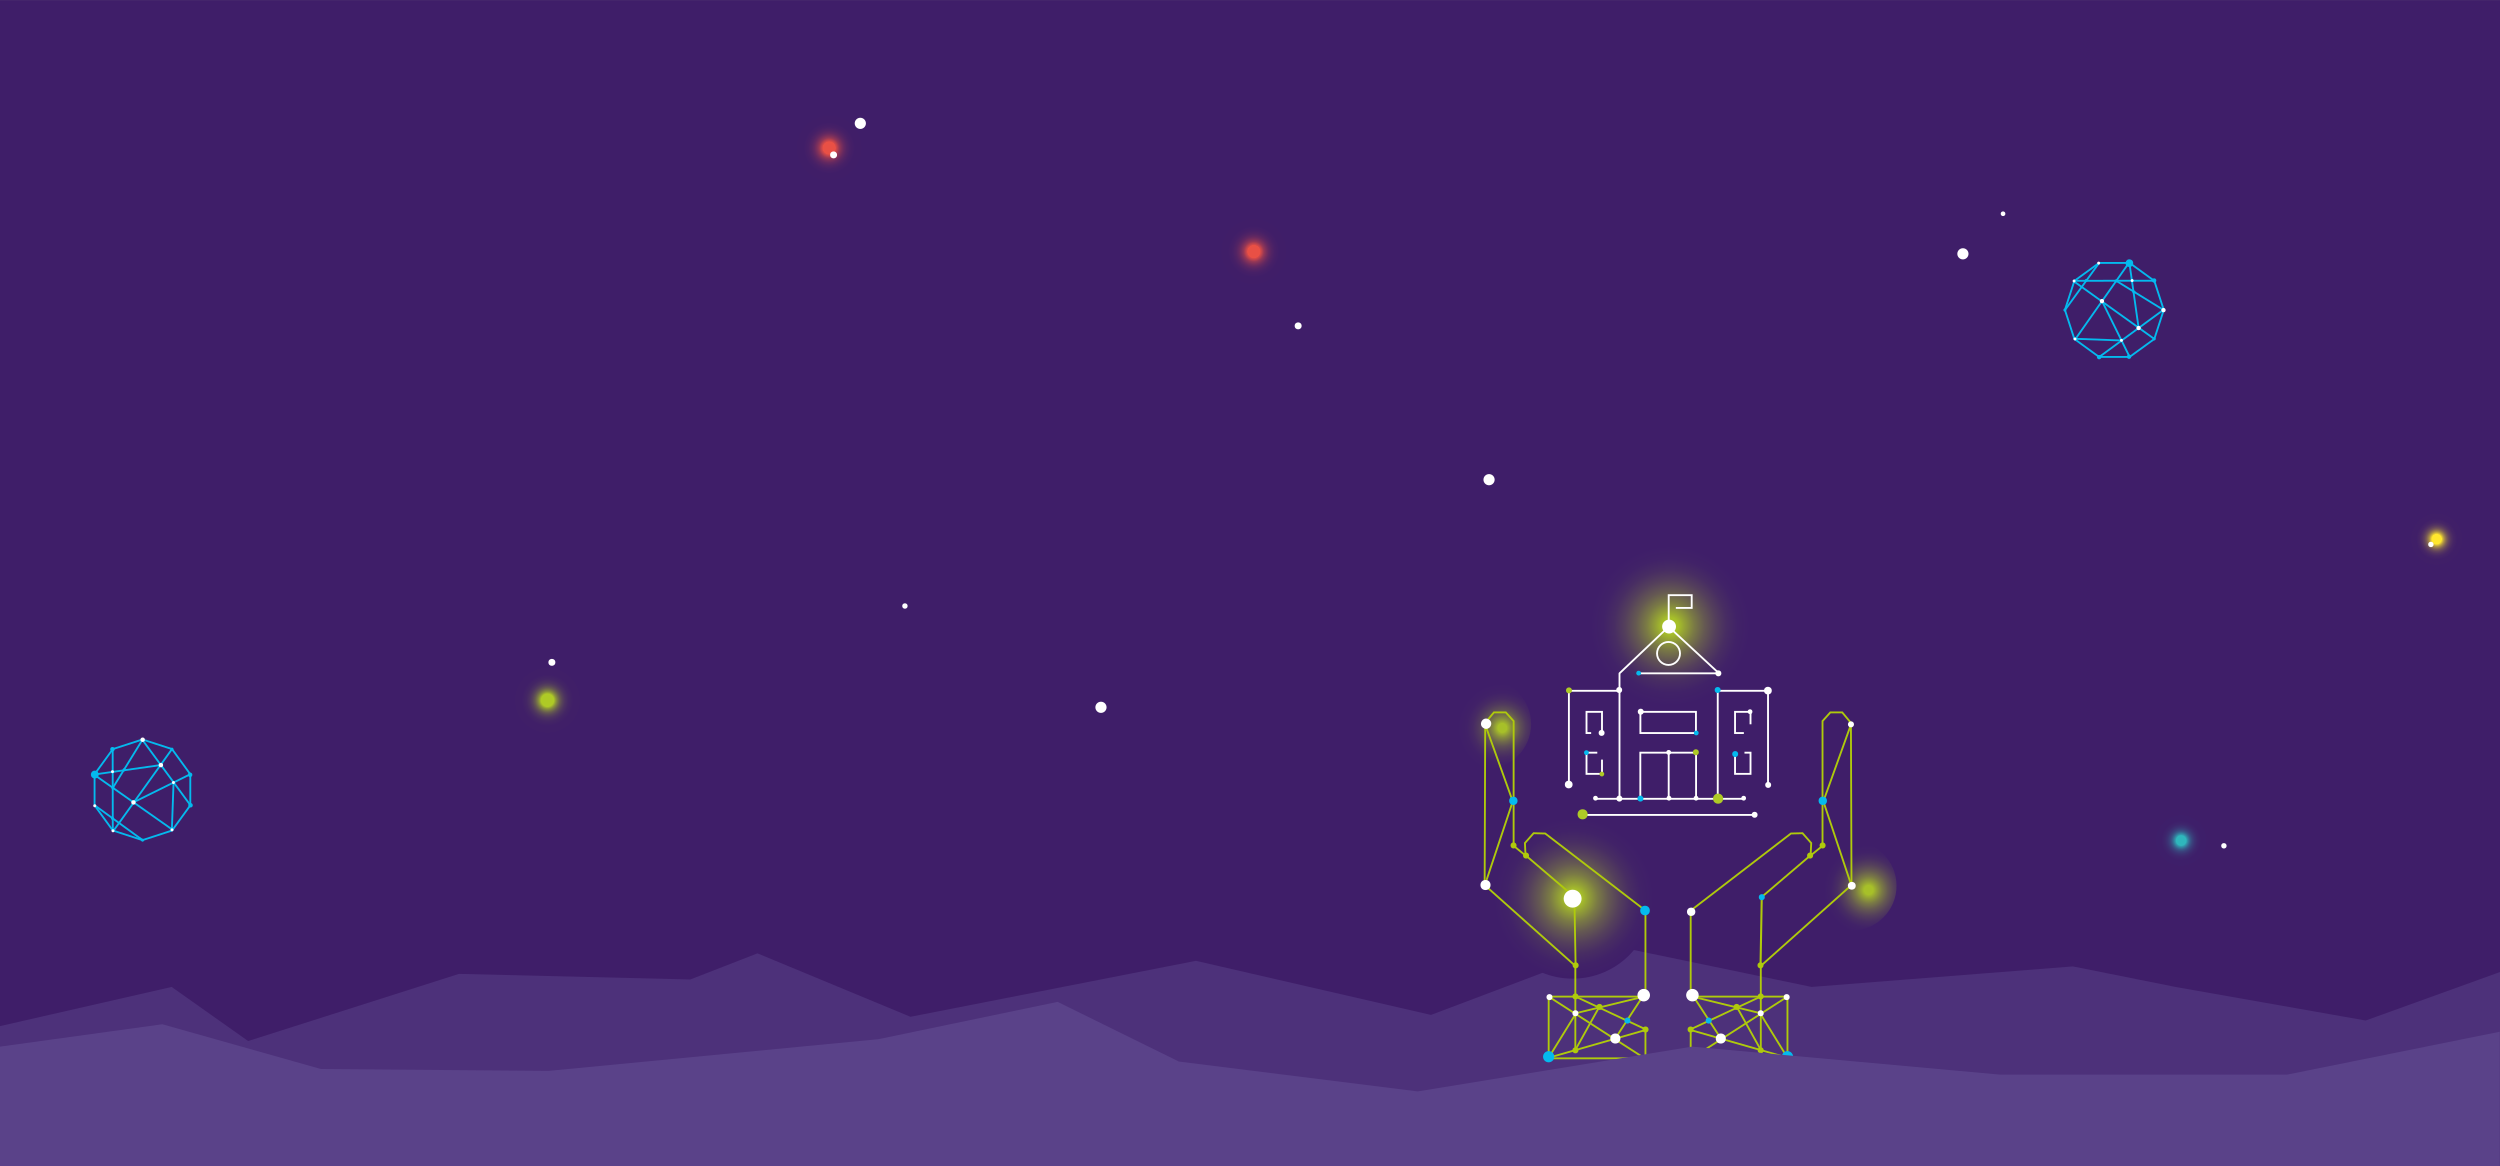 <?xml version="1.0"?>
<svg xmlns="http://www.w3.org/2000/svg" xmlns:xlink="http://www.w3.org/1999/xlink" id="Calque_1" data-name="Calque 1" viewBox="0 0 1340 625" width="1340px" height="625px"><rect x="0" y="0" width="1340" height="625" fill="#808080" stroke="none"/><defs><style>.cls-1{fill:#3f1e69;}.cls-2{fill:#4d317a;}.cls-3{fill:url(#D&#xE9;grad&#xE9;_sans_nom_105);}.cls-4{fill:url(#D&#xE9;grad&#xE9;_sans_nom_19);}.cls-5{fill:url(#D&#xE9;grad&#xE9;_sans_nom_105-2);}.cls-11,.cls-13,.cls-14,.cls-16,.cls-6{fill:none;}.cls-11,.cls-6{stroke:#afca0b;}.cls-11,.cls-14,.cls-16,.cls-6,.cls-9{stroke-miterlimit:10;}.cls-7{fill:#afca0b;}.cls-8,.cls-9{fill:#fff;}.cls-13,.cls-14,.cls-9{stroke:#fff;}.cls-9{stroke-width:0.76px;}.cls-10{fill:#04baee;}.cls-11{stroke-width:1.11px;}.cls-12{fill:url(#D&#xE9;grad&#xE9;_sans_nom_105-3);}.cls-13{stroke-linecap:round;stroke-linejoin:bevel;}.cls-15{fill:#aeca26;}.cls-16{stroke:#04baee;}.cls-17{fill:url(#D&#xE9;grad&#xE9;_sans_nom_16);}.cls-18{fill:url(#D&#xE9;grad&#xE9;_sans_nom_17);}.cls-19{fill:url(#D&#xE9;grad&#xE9;_sans_nom_16-2);}.cls-20{fill:url(#D&#xE9;grad&#xE9;_sans_nom_13);}.cls-21{fill:url(#D&#xE9;grad&#xE9;_sans_nom_15);}.cls-22{fill:#5a4289;}</style><radialGradient id="D&#xE9;grad&#xE9;_sans_nom_105" cx="4025.48" cy="1016.24" r="26.14" gradientTransform="translate(-2701.86 -457.89) scale(0.92 0.92)" gradientUnits="userSpaceOnUse"><stop offset="0.1" stop-color="#a7c029"/><stop offset="0.18" stop-color="#94a235"/><stop offset="0.3" stop-color="#7a7a45"/><stop offset="0.43" stop-color="#655952"/><stop offset="0.57" stop-color="#543f5c"/><stop offset="0.7" stop-color="#482d63"/><stop offset="0.84" stop-color="#412268"/><stop offset="1" stop-color="#3f1e69"/></radialGradient><radialGradient id="D&#xE9;grad&#xE9;_sans_nom_19" cx="3812.06" cy="921.81" r="26.14" gradientTransform="translate(-2701.86 -457.89) scale(0.92 0.92)" gradientUnits="userSpaceOnUse"><stop offset="0.1" stop-color="#a7c029"/><stop offset="0.12" stop-color="#a0b52d"/><stop offset="0.21" stop-color="#868d3d"/><stop offset="0.31" stop-color="#706a4b"/><stop offset="0.41" stop-color="#5e4f56"/><stop offset="0.53" stop-color="#50395e"/><stop offset="0.65" stop-color="#472a64"/><stop offset="0.79" stop-color="#412168"/><stop offset="1" stop-color="#3f1e69"/></radialGradient><radialGradient id="D&#xE9;grad&#xE9;_sans_nom_105-2" cx="2713.32" cy="-1780.22" r="26.14" gradientTransform="translate(-3606.32 3400.85) scale(1.64 1.64)" xlink:href="#D&#xE9;grad&#xE9;_sans_nom_105"/><radialGradient id="D&#xE9;grad&#xE9;_sans_nom_105-3" cx="2744.85" cy="-1869.15" r="26.14" gradientTransform="translate(-3606.32 3400.85) scale(1.64 1.64)" xlink:href="#D&#xE9;grad&#xE9;_sans_nom_105"/><radialGradient id="D&#xE9;grad&#xE9;_sans_nom_16" cx="2174.27" cy="2463.51" r="20.91" gradientTransform="matrix(0, -1, -1, 0, 2907.95, 2253.61)" gradientUnits="userSpaceOnUse"><stop offset="0.16" stop-color="#e95045"/><stop offset="0.17" stop-color="#da4b48"/><stop offset="0.22" stop-color="#b5404f"/><stop offset="0.26" stop-color="#953756"/><stop offset="0.32" stop-color="#7a2f5c"/><stop offset="0.38" stop-color="#642861"/><stop offset="0.45" stop-color="#532464"/><stop offset="0.54" stop-color="#472067"/><stop offset="0.66" stop-color="#401e68"/><stop offset="1" stop-color="#3f1e69"/></radialGradient><radialGradient id="D&#xE9;grad&#xE9;_sans_nom_17" cx="2174.27" cy="2463.51" r="20.91" gradientTransform="matrix(0, -1, -1, 0, 2756.96, 2549.61)" gradientUnits="userSpaceOnUse"><stop offset="0.16" stop-color="#aeca26"/><stop offset="0.18" stop-color="#a3b92c"/><stop offset="0.22" stop-color="#8b943a"/><stop offset="0.27" stop-color="#767447"/><stop offset="0.32" stop-color="#655951"/><stop offset="0.38" stop-color="#57435a"/><stop offset="0.45" stop-color="#4c3261"/><stop offset="0.54" stop-color="#442665"/><stop offset="0.66" stop-color="#401f68"/><stop offset="1" stop-color="#3f1e69"/></radialGradient><radialGradient id="D&#xE9;grad&#xE9;_sans_nom_16-2" cx="-58.5" cy="-2258.85" r="20.91" gradientTransform="matrix(1, 0, 0, -1, 730.55, -2124.01)" xlink:href="#D&#xE9;grad&#xE9;_sans_nom_16"/><radialGradient id="D&#xE9;grad&#xE9;_sans_nom_13" cx="353.25" cy="-2362.53" r="16.35" gradientTransform="matrix(1, 0, 0, -1, 815.86, -1912.02)" gradientUnits="userSpaceOnUse"><stop offset="0.16" stop-color="#2fb6bc"/><stop offset="0.2" stop-color="#3294a9"/><stop offset="0.25" stop-color="#357498"/><stop offset="0.3" stop-color="#385989"/><stop offset="0.36" stop-color="#3b437d"/><stop offset="0.44" stop-color="#3c3274"/><stop offset="0.53" stop-color="#3e266d"/><stop offset="0.65" stop-color="#3e1f6a"/><stop offset="1" stop-color="#3f1e69"/></radialGradient><radialGradient id="D&#xE9;grad&#xE9;_sans_nom_15" cx="18.25" cy="-2330" r="16.35" gradientTransform="matrix(1, 0, 0, -1, 1287.81, -2041.02)" gradientUnits="userSpaceOnUse"><stop offset="0.16" stop-color="#ffe72d"/><stop offset="0.16" stop-color="#fae22e"/><stop offset="0.2" stop-color="#d3b93a"/><stop offset="0.24" stop-color="#b09545"/><stop offset="0.29" stop-color="#91744f"/><stop offset="0.34" stop-color="#775957"/><stop offset="0.4" stop-color="#62435d"/><stop offset="0.47" stop-color="#523262"/><stop offset="0.55" stop-color="#472666"/><stop offset="0.67" stop-color="#401f68"/><stop offset="1" stop-color="#3f1e69"/></radialGradient></defs><title>BANNIERE_OFFRE_VIDEOPROTECTION</title><rect id="Rectangle_3" data-name="Rectangle 3" class="cls-1" y="0.04" width="1340" height="625"/><path id="Trac&#xE9;_495" data-name="Trac&#xE9; 495" class="cls-2" d="M0,550l92-21,41,29,113-36,124,3,36-14,82,34,153-30,126,29,98-37,106,22,140-11,55,11,102,18,72-26V625H0Z"/><circle class="cls-3" cx="992.56" cy="474.77" r="23.99"/><circle class="cls-4" cx="796.69" cy="388.11" r="23.99"/><circle class="cls-5" cx="842.93" cy="481.69" r="42.87"/><polyline class="cls-6" points="844.38 562.9 844.38 517.73 795.77 474.4 796.08 387.44 800.74 381.85 807.11 381.85 811.3 386.5 811.3 453.37 819.03 459.66"/><polyline class="cls-6" points="844.07 480.92 817.67 458.41 817.36 451.88 822.02 446.6 828.23 446.76 881.96 488.07 881.96 534.19 830.09 534.19 830.09 567.27 881.96 567.27 881.96 551.12"/><circle class="cls-7" cx="844.54" cy="517.42" r="1.62"/><circle class="cls-7" cx="817.96" cy="458.58" r="1.62"/><circle class="cls-7" cx="811.26" cy="453.16" r="1.62"/><line class="cls-6" x1="830.85" y1="534.67" x2="881.4" y2="567.17"/><circle class="cls-7" cx="857.33" cy="539.7" r="1.62"/><line class="cls-6" x1="830.08" y1="566.95" x2="882.06" y2="552.07"/><line class="cls-6" x1="880.85" y1="533.57" x2="865.53" y2="556.99"/><circle class="cls-7" cx="882.01" cy="551.81" r="1.62"/><circle class="cls-7" cx="844.43" cy="534.09" r="1.62"/><circle class="cls-7" cx="844.43" cy="562.97" r="1.62"/><circle class="cls-8" cx="865.82" cy="556.65" r="2.7"/><line class="cls-6" x1="844.14" y1="534.01" x2="882.06" y2="551.74"/><line class="cls-6" x1="844.8" y1="543.04" x2="830.03" y2="567"/><line class="cls-6" x1="880.42" y1="534.34" x2="844.14" y2="543.2"/><line class="cls-6" x1="857.27" y1="539.59" x2="844.31" y2="562.9"/><circle class="cls-9" cx="881.03" cy="533.41" r="2.98"/><line class="cls-6" x1="810.82" y1="429.62" x2="795.72" y2="474.92"/><line class="cls-6" x1="795.94" y1="388.04" x2="811.04" y2="430.06"/><line class="cls-6" x1="844.53" y1="517.82" x2="843.87" y2="480.83"/><circle class="cls-8" cx="796.23" cy="474.37" r="2.7"/><circle class="cls-10" cx="811.16" cy="429.24" r="2.24"/><circle class="cls-10" cx="881.73" cy="488.05" r="2.57"/><circle class="cls-10" cx="830.08" cy="566.4" r="3.01"/><circle class="cls-8" cx="844.43" cy="543.11" r="1.62"/><circle class="cls-10" cx="872.32" cy="547.03" r="1.62"/><circle class="cls-8" cx="830.52" cy="534.45" r="1.62"/><polyline class="cls-6" points="943.79 562.9 943.79 517.73 992.4 474.4 992.09 387.44 987.43 381.85 981.06 381.85 976.87 386.5 976.87 453.37 969.14 459.66"/><polyline class="cls-6" points="944.1 480.92 970.5 458.41 970.81 451.88 966.15 446.6 959.94 446.76 906.21 488.07 906.21 534.19 958.08 534.19 958.08 567.27 906.21 567.27 906.21 551.12"/><circle class="cls-7" cx="943.62" cy="517.42" r="1.62"/><circle class="cls-7" cx="970.21" cy="458.58" r="1.62"/><circle class="cls-7" cx="976.91" cy="453.16" r="1.62"/><line class="cls-6" x1="957.32" y1="534.67" x2="906.77" y2="567.17"/><circle class="cls-7" cx="930.84" cy="539.7" r="1.62"/><line class="cls-6" x1="958.09" y1="566.95" x2="906.11" y2="552.07"/><line class="cls-6" x1="907.31" y1="533.57" x2="922.63" y2="556.99"/><circle class="cls-7" cx="906.15" cy="551.81" r="1.62"/><circle class="cls-7" cx="943.74" cy="534.09" r="1.62"/><circle class="cls-7" cx="943.74" cy="562.97" r="1.62"/><circle class="cls-8" cx="922.35" cy="556.65" r="2.7"/><line class="cls-6" x1="944.03" y1="534.01" x2="906.11" y2="551.74"/><line class="cls-6" x1="943.37" y1="543.04" x2="958.14" y2="567"/><line class="cls-6" x1="907.75" y1="534.34" x2="944.03" y2="543.2"/><line class="cls-6" x1="930.89" y1="539.59" x2="943.86" y2="562.9"/><circle class="cls-9" cx="907.14" cy="533.41" r="2.98"/><line class="cls-6" x1="977.35" y1="429.62" x2="992.45" y2="474.92"/><line class="cls-6" x1="992.23" y1="388.04" x2="977.13" y2="430.06"/><line class="cls-11" x1="943.64" y1="517.82" x2="944.3" y2="480.83"/><circle class="cls-8" cx="992.12" cy="388.26" r="1.62"/><circle class="cls-10" cx="977.01" cy="429.24" r="2.24"/><circle class="cls-10" cx="944.32" cy="480.89" r="1.62"/><circle class="cls-10" cx="958.09" cy="566.4" r="3.01"/><circle class="cls-8" cx="943.74" cy="543.11" r="1.62"/><circle class="cls-10" cx="915.85" cy="547.03" r="1.62"/><circle class="cls-8" cx="957.65" cy="534.45" r="1.62"/><circle class="cls-8" cx="906.46" cy="488.72" r="2.24"/><circle class="cls-8" cx="842.93" cy="481.69" r="4.8"/><circle class="cls-8" cx="796.56" cy="387.92" r="2.73" transform="translate(62.33 883.8) rotate(-60)"/><circle class="cls-8" cx="992.56" cy="474.77" r="2.1"/><circle class="cls-12" cx="894.62" cy="335.85" r="42.87"/><path class="cls-13" d="M868.05,428.69V360.91l26.32-25,27,25H877.85m42.86,9.46v58.32"/><circle class="cls-10" cx="878.32" cy="360.8" r="1.28"/><circle class="cls-14" cx="894.33" cy="350.25" r="6.16"/><polyline class="cls-14" points="938.28 388.22 938.28 381.55 929.98 381.55 929.98 392.91 934.71 392.91"/><rect class="cls-14" x="879.25" y="381.55" width="29.78" height="11.36"/><polyline class="cls-14" points="929.98 403.62 929.98 414.79 938.28 414.79 938.28 403.43 935.04 403.43"/><polyline class="cls-14" points="858.67 392.91 858.67 381.55 850.37 381.55 850.37 392.91 852.86 392.91"/><polyline class="cls-14" points="858.67 407.15 858.67 414.79 850.37 414.79 850.37 403.43 856.15 403.43"/><line class="cls-14" x1="855.04" y1="428.16" x2="934.49" y2="428.16"/><line class="cls-14" x1="847.71" y1="436.8" x2="940.77" y2="436.8"/><polyline class="cls-14" points="879.21 428.27 879.21 403.43 909.09 403.43 909.09 428.27"/><line class="cls-14" x1="894.42" y1="403.43" x2="894.42" y2="428.49"/><polyline class="cls-14" points="920.59 370.27 947.66 370.27 947.66 420.82"/><polyline class="cls-14" points="868 370.27 840.93 370.27 840.93 420.82"/><circle class="cls-8" cx="947.6" cy="370.18" r="2.07"/><circle class="cls-8" cx="840.83" cy="420.5" r="2.07"/><circle class="cls-15" cx="908.99" cy="403.21" r="1.6"/><circle class="cls-8" cx="867.89" cy="369.84" r="1.6"/><circle class="cls-8" cx="921.05" cy="360.91" r="1.6"/><circle class="cls-8" cx="867.99" cy="428.05" r="1.6"/><circle class="cls-10" cx="879.26" cy="428.05" r="1.6"/><circle class="cls-10" cx="930.06" cy="404.17" r="1.6"/><circle class="cls-8" cx="858.46" cy="392.84" r="1.6"/><circle class="cls-8" cx="879.43" cy="381.47" r="1.6"/><circle class="cls-8" cx="947.74" cy="420.72" r="1.6"/><circle class="cls-15" cx="840.97" cy="370.05" r="1.6"/><circle class="cls-15" cx="920.9" cy="428.08" r="2.7"/><circle class="cls-15" cx="848.28" cy="436.47" r="2.7"/><circle class="cls-10" cx="920.66" cy="369.84" r="1.6"/><circle class="cls-10" cx="909.2" cy="392.87" r="1.28"/><circle class="cls-10" cx="850.32" cy="403.41" r="1.28"/><circle class="cls-15" cx="858.62" cy="414.92" r="1.28" transform="translate(92.19 982.36) rotate(-62.31)"/><circle class="cls-8" cx="894.42" cy="403.27" r="1.28"/><circle class="cls-8" cx="894.57" cy="427.83" r="1.28"/><circle class="cls-8" cx="855.18" cy="427.83" r="1.28"/><circle class="cls-8" cx="934.6" cy="427.83" r="1.28"/><circle class="cls-8" cx="909.08" cy="427.83" r="1.28"/><circle class="cls-8" cx="938.02" cy="381.46" r="1.28"/><circle class="cls-8" cx="940.47" cy="436.73" r="1.6"/><circle class="cls-8" cx="894.62" cy="335.85" r="3.72"/><polyline class="cls-14" points="894.42 332.36 894.42 319.01 906.75 319.01 906.75 325.85 898.25 325.85"/><g id="Groupe_4" data-name="Groupe 4"><path id="Trac&#xE9;_232" data-name="Trac&#xE9; 232" class="cls-16" d="M102,431.66V415l-9.8-13.49-15.86-5.15L60.49,401.5,50.69,415v16.67l9.8,13.49,15.86,5.15,15.86-5.15Z"/><line id="Ligne_1" data-name="Ligne 1" class="cls-16" x1="92.48" y1="444.75" x2="50.51" y2="415.26"/><line id="Ligne_2" data-name="Ligne 2" class="cls-16" x1="86.13" y1="410.07" x2="50.67" y2="415.1"/><line id="Ligne_3" data-name="Ligne 3" class="cls-16" x1="60.39" y1="401.62" x2="60.45" y2="445.2"/><line id="Ligne_4" data-name="Ligne 4" class="cls-16" x1="93.03" y1="419.35" x2="92.12" y2="444.73"/><line id="Ligne_5" data-name="Ligne 5" class="cls-16" x1="101.98" y1="414.99" x2="71.71" y2="429.95"/><line id="Ligne_6" data-name="Ligne 6" class="cls-16" x1="76.57" y1="396.15" x2="60.45" y2="422.33"/><line id="Ligne_7" data-name="Ligne 7" class="cls-16" x1="76.19" y1="396.38" x2="101.98" y2="431.5"/><circle id="Ellipse_5" data-name="Ellipse 5" class="cls-10" cx="101.9" cy="415.29" r="1.19"/><line id="Ligne_8" data-name="Ligne 8" class="cls-16" x1="76.41" y1="450.28" x2="50.62" y2="431.55"/><line id="Ligne_9" data-name="Ligne 9" class="cls-16" x1="60.89" y1="445.2" x2="92.2" y2="401.48"/><circle id="Ellipse_6" data-name="Ellipse 6" class="cls-10" cx="50.8" cy="415.14" r="2.09" transform="translate(-365.11 371.2) rotate(-76.99)"/><circle id="Ellipse_7" data-name="Ellipse 7" class="cls-8" cx="92.2" cy="444.81" r="0.8"/><circle id="Ellipse_8" data-name="Ellipse 8" class="cls-10" cx="92.18" cy="401.55" r="0.8"/><circle id="Ellipse_9" data-name="Ellipse 9" class="cls-10" cx="66.55" cy="412.62" r="0.8"/><circle id="Ellipse_10" data-name="Ellipse 10" class="cls-8" cx="60.3" cy="413.61" r="0.8"/><circle id="Ellipse_11" data-name="Ellipse 11" class="cls-10" cx="60.53" cy="422.36" r="0.8"/><circle id="Ellipse_12" data-name="Ellipse 12" class="cls-10" cx="60.25" cy="438.63" r="0.8"/><circle id="Ellipse_13" data-name="Ellipse 13" class="cls-8" cx="92.97" cy="419.44" r="0.8"/><circle id="Ellipse_14" data-name="Ellipse 14" class="cls-8" cx="71.54" cy="430.08" r="1.19"/><circle id="Ellipse_15" data-name="Ellipse 15" class="cls-10" cx="102.13" cy="431.63" r="1.19"/><circle id="Ellipse_16" data-name="Ellipse 16" class="cls-8" cx="76.46" cy="396.49" r="1.19"/><circle id="Ellipse_17" data-name="Ellipse 17" class="cls-10" cx="60.27" cy="401.58" r="1.19"/><circle id="Ellipse_18" data-name="Ellipse 18" class="cls-10" cx="76.41" cy="450.33" r="0.8"/><circle id="Ellipse_19" data-name="Ellipse 19" class="cls-8" cx="50.78" cy="431.89" r="0.8"/><circle id="Ellipse_20" data-name="Ellipse 20" class="cls-8" cx="86.23" cy="410.09" r="1.19"/><circle id="Ellipse_21" data-name="Ellipse 21" class="cls-8" cx="60.56" cy="445.31" r="0.8"/></g><g id="Groupe_5" data-name="Groupe 5"><path id="Trac&#xE9;_233" data-name="Trac&#xE9; 233" class="cls-16" d="M1125.1,191.31h16.37l13.24-9.62,5.06-15.57-5.06-15.57-13.24-9.62H1125.1l-13.24,9.62-5.06,15.57,5.06,15.57Z"/><line id="Ligne_10" data-name="Ligne 10" class="cls-16" x1="1112.25" y1="181.96" x2="1141.2" y2="140.75"/><line id="Ligne_11" data-name="Ligne 11" class="cls-16" x1="1146.29" y1="175.72" x2="1141.36" y2="140.92"/><line id="Ligne_12" data-name="Ligne 12" class="cls-16" x1="1154.59" y1="150.46" x2="1111.81" y2="150.51"/><line id="Ligne_13" data-name="Ligne 13" class="cls-16" x1="1137.19" y1="182.5" x2="1112.27" y2="181.6"/><line id="Ligne_14" data-name="Ligne 14" class="cls-16" x1="1141.47" y1="191.28" x2="1126.78" y2="161.57"/><line id="Ligne_15" data-name="Ligne 15" class="cls-16" x1="1159.96" y1="166.34" x2="1134.26" y2="150.51"/><line id="Ligne_16" data-name="Ligne 16" class="cls-16" x1="1159.74" y1="165.96" x2="1125.26" y2="191.28"/><circle id="Ellipse_22" data-name="Ellipse 22" class="cls-10" cx="1141.17" cy="191.21" r="1.16"/><line id="Ligne_17" data-name="Ligne 17" class="cls-16" x1="1106.83" y1="166.18" x2="1125.2" y2="140.86"/><line id="Ligne_18" data-name="Ligne 18" class="cls-16" x1="1111.81" y1="150.95" x2="1154.72" y2="181.69"/><circle id="Ellipse_23" data-name="Ellipse 23" class="cls-10" cx="1141.32" cy="141.05" r="2.05" transform="translate(747.36 1221.47) rotate(-77.01)"/><circle id="Ellipse_24" data-name="Ellipse 24" class="cls-8" cx="1112.19" cy="181.69" r="0.79"/><circle id="Ellipse_25" data-name="Ellipse 25" class="cls-10" cx="1154.66" cy="181.67" r="0.79"/><circle id="Ellipse_26" data-name="Ellipse 26" class="cls-10" cx="1143.79" cy="156.5" r="0.79"/><circle id="Ellipse_27" data-name="Ellipse 27" class="cls-8" cx="1142.82" cy="150.37" r="0.79"/><circle id="Ellipse_28" data-name="Ellipse 28" class="cls-10" cx="1134.23" cy="150.6" r="0.79"/><circle id="Ellipse_29" data-name="Ellipse 29" class="cls-10" cx="1118.26" cy="150.32" r="0.79"/><circle id="Ellipse_30" data-name="Ellipse 30" class="cls-8" cx="1137.1" cy="182.44" r="0.79"/><circle id="Ellipse_31" data-name="Ellipse 31" class="cls-8" cx="1126.65" cy="161.4" r="1.16"/><circle id="Ellipse_32" data-name="Ellipse 32" class="cls-10" cx="1125.13" cy="191.43" r="1.16"/><circle id="Ellipse_33" data-name="Ellipse 33" class="cls-8" cx="1159.63" cy="166.23" r="1.16"/><circle id="Ellipse_34" data-name="Ellipse 34" class="cls-10" cx="1154.63" cy="150.34" r="1.16"/><circle id="Ellipse_35" data-name="Ellipse 35" class="cls-10" cx="1106.77" cy="166.18" r="0.79"/><circle id="Ellipse_36" data-name="Ellipse 36" class="cls-8" cx="1124.88" cy="141.03" r="0.79"/><circle id="Ellipse_37" data-name="Ellipse 37" class="cls-8" cx="1146.28" cy="175.82" r="1.16"/><circle id="Ellipse_38" data-name="Ellipse 38" class="cls-8" cx="1111.7" cy="150.62" r="0.79"/></g><circle id="Ellipse_39" data-name="Ellipse 39" class="cls-17" cx="446.69" cy="80.56" r="22.11"/><circle id="Ellipse_40" data-name="Ellipse 40" class="cls-8" cx="446.8" cy="83.02" r="1.86"/><circle id="Ellipse_41" data-name="Ellipse 41" class="cls-18" cx="295.71" cy="376.56" r="22.11"/><circle id="Ellipse_42" data-name="Ellipse 42" class="cls-8" cx="295.81" cy="355.02" r="1.86"/><circle id="Ellipse_43" data-name="Ellipse 43" class="cls-8" cx="461.13" cy="66.12" r="3"/><circle id="Ellipse_44" data-name="Ellipse 44" class="cls-19" cx="674.29" cy="136.05" r="22.11"/><circle id="Ellipse_45" data-name="Ellipse 45" class="cls-8" cx="695.81" cy="174.66" r="1.86"/><circle id="Ellipse_46" data-name="Ellipse 46" class="cls-8" cx="1052.12" cy="136.05" r="3"/><circle id="Ellipse_47" data-name="Ellipse 47" class="cls-8" cx="1073.63" cy="114.57" r="1.25"/><circle id="Ellipse_108" data-name="Ellipse 108" class="cls-20" cx="1168.16" cy="452.27" r="17.3"/><circle id="Ellipse_109" data-name="Ellipse 109" class="cls-8" cx="485.04" cy="324.82" r="1.45"/><circle id="Ellipse_110" data-name="Ellipse 110" class="cls-21" cx="1305.11" cy="290.74" r="17.3"/><circle id="Ellipse_111" data-name="Ellipse 111" class="cls-8" cx="1302.96" cy="291.82" r="1.45"/><circle id="Ellipse_112" data-name="Ellipse 112" class="cls-8" cx="590.12" cy="379.12" r="3"/><circle id="Ellipse_113" data-name="Ellipse 113" class="cls-8" cx="1192.01" cy="453.36" r="1.45"/><circle id="Ellipse_114" data-name="Ellipse 114" class="cls-8" cx="798.13" cy="257.11" r="3"/><path id="Trac&#xE9;_496" data-name="Trac&#xE9; 496" class="cls-22" d="M1339.88,553l-114,23h-154l-165-15-147,24-128-16-65-32-96,20L294,574l-122-1L87,549,0,561v64H1339.88Z"/></svg>
